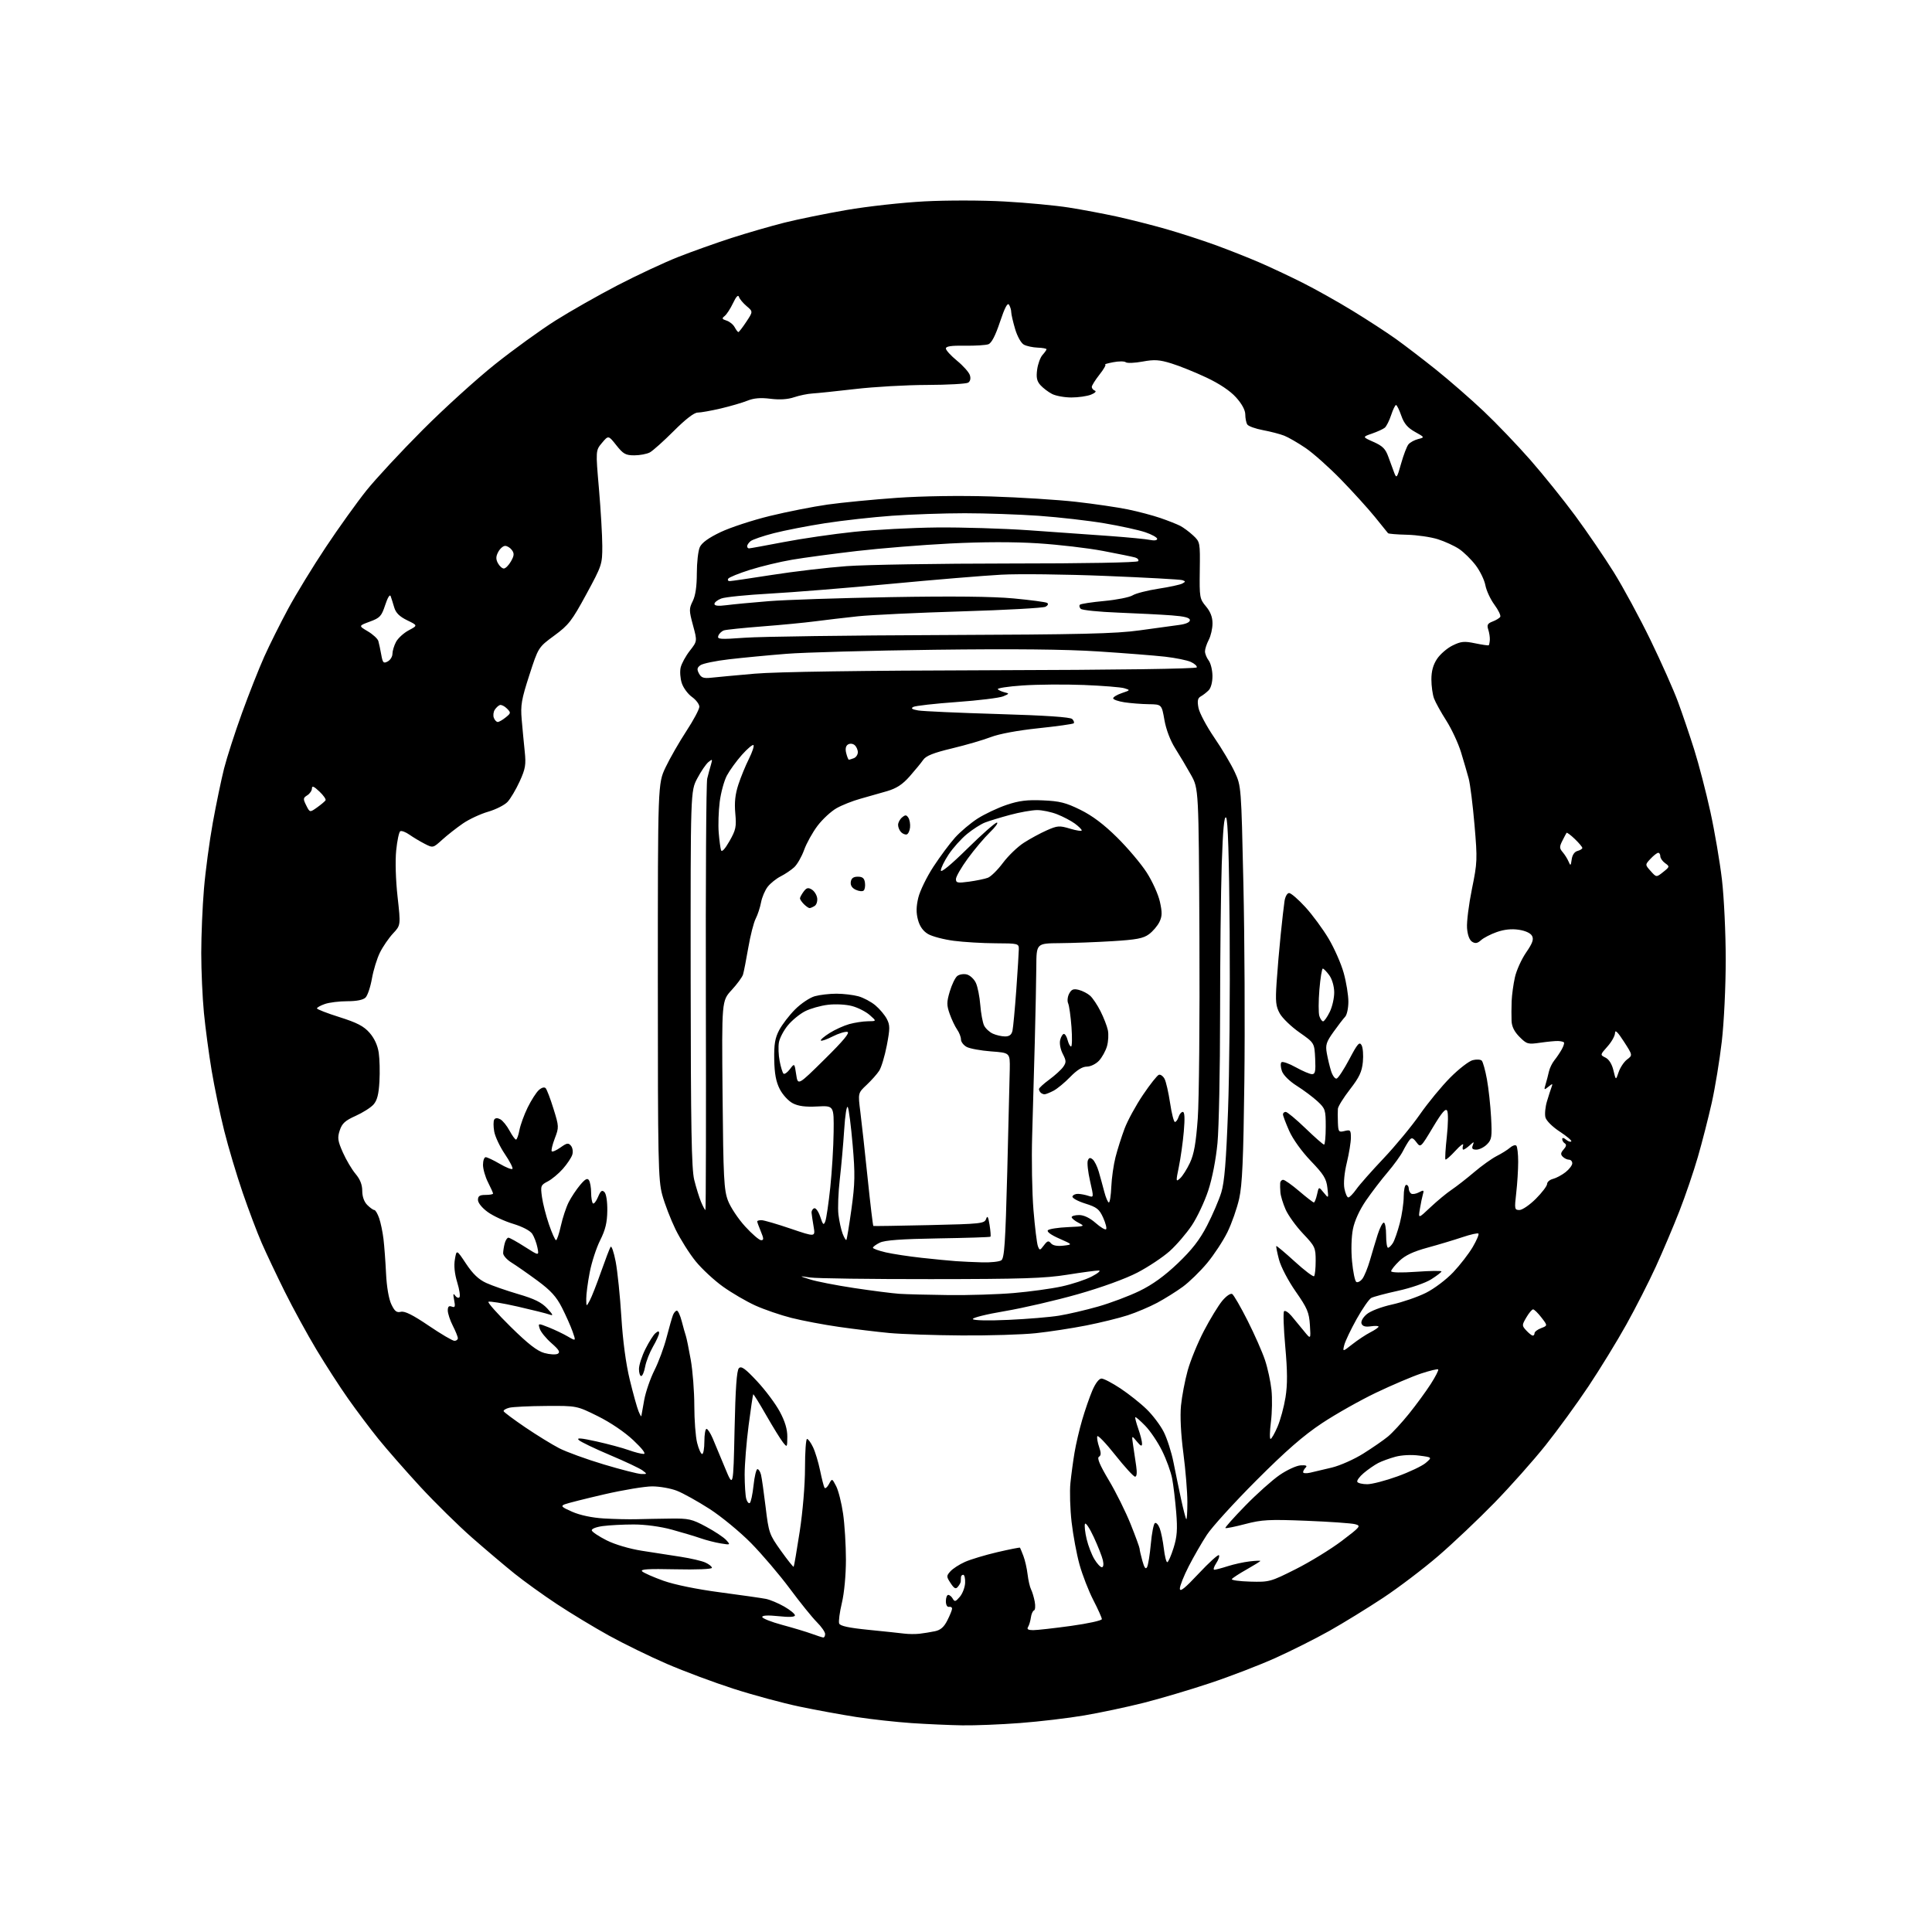 <?xml version="1.0" encoding="UTF-8" standalone="no"?>
<!-- Filename: d8244d222e33e40d386c80c05df7a9eea0b35e7f6063ecfc6f05d55922257148.svg -->
<!-- Created with https://svgstud.io -->
<svg
  version="1.1"
  xmlns="http://www.w3.org/2000/svg"
  xmlns:xlink="http://www.w3.org/1999/xlink"
  xmlns:svg="http://www.w3.org/2000/svg"
  xmlns:rdf="http://www.w3.org/1999/02/22-rdf-syntax-ns#"
  xmlns:cc="http://creativecommons.org/ns#"
  xmlns:dc="http://purl.org/dc/elements/1.1/"
  viewBox="0 0 768 768"
  width="768"
  height="768"
  role="img"
  aria-labelledby="titleID descID"
>
  <title id="titleID">mason jar with galaxy inside and the stars and nebula form a mushroom; clear outside;</title>
  <desc id="descID">AI-generated SVG illustration: mason jar with galaxy inside and the stars and nebula form a mushroom; clear outside;, created on https://svgstud.io</desc>

  <rect width="100%" height="100%" fill="white" />


  <path stroke="none" fill="black" fill-rule="evenodd" d="M382.50,685.85C377.55,685.77 368.49,685.37 362.37,684.96C356.25,684.54 346.35,683.45 340.37,682.53C334.39,681.60 324.19,679.73 317.69,678.37C311.20,677.01 299.50,673.85 291.69,671.34C283.89,668.83 271.93,664.37 265.13,661.43C258.32,658.49 247.91,653.40 241.99,650.13C236.07,646.85 226.79,641.24 221.37,637.65C215.94,634.07 208.35,628.60 204.50,625.51C200.66,622.42 193.05,615.98 187.60,611.20C182.16,606.42 172.92,597.33 167.08,591.01C161.25,584.68 153.75,576.12 150.42,572.00C147.09,567.88 141.68,560.67 138.39,556.00C135.09,551.33 129.43,542.55 125.79,536.50C122.16,530.45 116.50,520.10 113.22,513.50C109.94,506.90 105.81,498.17 104.03,494.10C102.25,490.03 98.85,481.03 96.47,474.10C94.09,467.17 90.78,456.10 89.13,449.50C87.47,442.90 85.22,432.10 84.12,425.50C83.02,418.90 81.64,408.58 81.06,402.58C80.48,396.57 80.00,385.91 80.00,378.88C80.00,371.86 80.48,360.35 81.08,353.30C81.67,346.26 83.26,334.43 84.60,327.00C85.95,319.57 87.96,309.90 89.07,305.50C90.19,301.10 93.38,291.20 96.17,283.50C98.96,275.80 102.96,265.68 105.06,261.00C107.16,256.32 111.43,247.78 114.54,242.00C117.66,236.22 124.39,225.20 129.52,217.50C134.64,209.80 141.90,199.68 145.64,195.00C149.39,190.32 159.44,179.50 167.98,170.94C176.51,162.38 189.50,150.60 196.82,144.77C204.15,138.93 214.95,131.12 220.82,127.42C226.69,123.71 237.79,117.41 245.49,113.41C253.20,109.41 264.00,104.36 269.50,102.19C275.00,100.02 284.59,96.60 290.81,94.59C297.03,92.59 306.48,89.85 311.81,88.51C317.14,87.17 328.25,84.91 336.50,83.48C344.75,82.05 358.70,80.51 367.50,80.05C376.44,79.58 390.50,79.60 399.36,80.10C408.08,80.58 419.56,81.66 424.86,82.50C430.16,83.33 438.77,84.96 444.00,86.10C449.23,87.25 458.02,89.48 463.55,91.06C469.08,92.65 477.86,95.49 483.05,97.38C488.25,99.27 496.10,102.37 500.50,104.27C504.90,106.17 512.70,109.83 517.83,112.41C522.96,114.99 531.93,120.02 537.75,123.59C543.58,127.15 551.24,132.14 554.79,134.67C558.33,137.20 565.57,142.74 570.87,146.98C576.16,151.22 584.65,158.62 589.73,163.42C594.81,168.22 603.17,176.95 608.32,182.82C613.47,188.70 621.50,198.68 626.17,205.00C630.83,211.32 637.73,221.43 641.49,227.45C645.24,233.47 651.82,245.62 656.11,254.45C660.39,263.28 665.31,274.32 667.03,279.00C668.76,283.68 671.66,292.23 673.48,298.00C675.30,303.77 678.19,314.88 679.90,322.69C681.61,330.49 683.68,342.64 684.50,349.68C685.33,356.77 686.00,370.97 686.00,381.49C686.00,392.24 685.32,406.37 684.44,414.00C683.58,421.43 681.78,432.41 680.44,438.40C679.09,444.40 676.62,454.07 674.93,459.89C673.25,465.71 669.94,475.43 667.57,481.48C665.20,487.54 660.99,497.45 658.23,503.50C655.46,509.55 650.19,519.90 646.51,526.50C642.84,533.10 636.08,544.12 631.50,551.00C626.92,557.88 619.22,568.45 614.40,574.50C609.58,580.55 600.43,590.84 594.07,597.37C587.71,603.90 577.67,613.40 571.77,618.49C565.87,623.57 555.97,631.09 549.77,635.19C543.57,639.29 534.00,645.17 528.50,648.27C523.00,651.36 513.33,656.22 507.00,659.07C500.68,661.91 488.98,666.42 481.00,669.07C473.02,671.73 461.10,675.27 454.50,676.93C447.90,678.59 437.32,680.84 431.00,681.91C424.68,682.99 413.20,684.35 405.50,684.93C397.80,685.52 387.45,685.93 382.50,685.85zM327.25,650.93C327.66,650.97 328.00,650.35 328.00,649.55C328.00,648.75 326.51,646.61 324.69,644.80C322.87,642.98 318.04,637.00 313.96,631.50C309.87,626.00 302.92,617.84 298.52,613.37C294.11,608.90 286.68,602.79 282.00,599.78C277.32,596.78 271.50,593.54 269.05,592.59C266.60,591.64 262.20,590.86 259.26,590.86C256.32,590.86 247.75,592.28 240.21,594.02C232.67,595.76 225.60,597.55 224.50,597.98C222.79,598.67 223.22,599.10 227.50,600.97C230.60,602.32 235.35,603.33 240.00,603.61C244.12,603.86 249.97,603.99 253.00,603.91C256.02,603.83 262.10,603.71 266.50,603.66C273.77,603.56 275.07,603.86 280.69,606.89C284.10,608.72 287.69,611.11 288.68,612.20C290.44,614.15 290.41,614.17 286.49,613.53C284.29,613.17 280.70,612.25 278.50,611.48C276.30,610.71 271.13,609.17 267.02,608.04C262.53,606.82 256.49,606.00 251.91,606.00C247.71,606.00 242.17,606.29 239.60,606.64C236.89,607.01 235.06,607.75 235.25,608.39C235.43,609.00 238.09,610.77 241.17,612.32C244.46,613.97 250.19,615.67 255.13,616.45C259.73,617.17 266.72,618.26 270.66,618.86C274.60,619.47 278.99,620.49 280.41,621.14C281.84,621.79 283.00,622.73 283.00,623.23C283.00,623.76 276.83,624.01 268.53,623.82C257.60,623.58 254.36,623.78 255.28,624.65C255.95,625.28 259.77,626.96 263.77,628.39C268.16,629.95 277.07,631.77 286.27,632.98C294.65,634.09 302.85,635.26 304.50,635.59C306.15,635.93 309.41,637.30 311.75,638.64C314.09,639.98 316.00,641.55 316.00,642.12C316.00,642.80 313.77,642.92 309.50,642.46C305.34,642.02 303.00,642.13 303.00,642.77C303.00,643.33 306.58,644.75 310.96,645.93C315.33,647.11 320.62,648.70 322.71,649.47C324.79,650.23 326.84,650.89 327.25,650.93zM365.50,649.44C367.15,649.25 369.90,648.81 371.61,648.45C373.87,647.99 375.22,646.82 376.57,644.16C377.59,642.15 378.44,640.05 378.46,639.50C378.48,638.95 377.94,638.61 377.25,638.75C376.52,638.90 376.00,637.97 376.00,636.50C376.00,635.12 376.43,634.00 376.95,634.00C377.47,634.00 378.28,634.68 378.75,635.52C379.47,636.81 379.90,636.70 381.55,634.75C382.62,633.49 383.57,631.01 383.65,629.23C383.73,627.45 383.39,626.00 382.90,626.00C382.40,626.00 382.00,626.45 382.00,627.00C382.00,627.55 381.96,628.34 381.91,628.75C381.87,629.16 381.35,630.08 380.76,630.79C379.92,631.80 379.30,631.48 377.88,629.32C376.18,626.72 376.17,626.46 377.79,624.64C378.73,623.58 381.33,621.89 383.57,620.89C385.81,619.89 391.61,618.14 396.46,617.01C401.31,615.88 405.37,615.08 405.47,615.23C405.57,615.38 406.18,616.85 406.81,618.50C407.45,620.15 408.20,623.44 408.48,625.81C408.77,628.19 409.38,630.89 409.86,631.81C410.33,632.74 410.99,634.93 411.32,636.68C411.65,638.43 411.52,640.00 411.02,640.18C410.53,640.36 409.97,641.62 409.79,643.00C409.60,644.38 409.10,646.06 408.67,646.75C408.11,647.64 408.69,648.00 410.69,648.01C412.24,648.01 419.01,647.25 425.75,646.32C432.49,645.39 438.00,644.18 438.00,643.63C438.00,643.08 436.48,639.68 434.61,636.06C432.75,632.45 430.29,626.12 429.14,622.00C427.99,617.88 426.57,610.23 425.97,605.00C425.38,599.77 425.17,592.80 425.51,589.50C425.85,586.20 426.58,580.80 427.13,577.50C427.67,574.20 429.04,568.35 430.16,564.50C431.28,560.65 433.11,555.36 434.22,552.75C435.46,549.86 436.88,548.00 437.87,548.00C438.77,548.00 442.18,549.79 445.45,551.96C448.72,554.14 453.38,557.83 455.79,560.18C458.21,562.52 461.28,566.58 462.61,569.22C463.94,571.85 465.68,577.26 466.47,581.25C467.26,585.24 468.63,591.86 469.51,595.98C470.40,600.09 471.32,603.65 471.56,603.89C471.80,604.14 472.00,601.07 472.00,597.09C472.00,593.10 471.28,584.36 470.41,577.67C469.41,570.06 469.06,562.98 469.46,558.77C469.82,555.06 471.02,548.78 472.12,544.81C473.22,540.83 476.13,533.73 478.58,529.04C481.03,524.34 484.31,518.97 485.86,517.10C487.46,515.18 489.19,514.00 489.82,514.39C490.43,514.77 493.19,519.53 495.93,524.96C498.68,530.40 501.80,537.47 502.86,540.67C503.93,543.88 505.08,549.20 505.43,552.50C505.78,555.80 505.68,561.54 505.21,565.25C504.74,568.96 504.67,572.00 505.06,572.00C505.44,572.00 506.69,569.83 507.83,567.17C508.97,564.52 510.40,559.25 511.01,555.46C511.82,550.35 511.80,545.15 510.91,535.27C510.25,527.95 510.04,521.63 510.44,521.23C510.84,520.83 512.14,521.65 513.34,523.05C514.53,524.45 516.76,527.15 518.29,529.05C521.08,532.50 521.08,532.50 520.71,526.72C520.38,521.67 519.67,520.01 515.05,513.39C512.06,509.10 509.19,503.61 508.42,500.71C507.68,497.90 507.20,495.47 507.35,495.32C507.50,495.17 510.80,497.94 514.68,501.48C518.56,505.03 522.02,507.64 522.37,507.30C522.72,506.95 523.00,504.20 523.00,501.18C523.00,495.96 522.75,495.43 517.94,490.35C515.16,487.41 512.05,483.09 511.03,480.75C510.01,478.41 509.08,475.38 508.98,474.00C508.87,472.62 508.83,470.94 508.89,470.25C508.95,469.56 509.49,469.00 510.09,469.00C510.69,469.00 513.55,471.02 516.45,473.50C519.35,475.98 521.97,478.00 522.28,478.00C522.59,478.00 523.15,476.57 523.54,474.83C524.23,471.66 524.23,471.66 526.19,474.08C528.16,476.50 528.16,476.50 527.66,472.17C527.25,468.54 526.18,466.82 521.05,461.48C517.45,457.72 513.93,452.82 512.47,449.53C511.11,446.46 510.00,443.51 510.00,442.97C510.00,442.44 510.49,442.00 511.10,442.00C511.70,442.00 515.22,444.93 518.93,448.50C522.63,452.07 525.96,455.00 526.33,455.00C526.70,455.00 527.00,451.81 527.00,447.91C527.00,441.21 526.83,440.67 523.75,437.81C521.96,436.15 518.26,433.38 515.52,431.65C512.57,429.79 510.14,427.38 509.58,425.77C509.06,424.27 508.97,422.69 509.39,422.27C509.82,421.85 512.37,422.74 515.08,424.25C517.79,425.76 520.70,427.00 521.55,427.00C522.81,427.00 523.04,425.86 522.80,420.79C522.50,414.58 522.50,414.58 516.55,410.41C513.28,408.12 509.76,404.72 508.73,402.87C507.15,400.01 506.96,398.15 507.47,390.50C507.80,385.55 508.53,377.00 509.10,371.50C509.66,366.00 510.34,360.04 510.61,358.25C510.88,356.42 511.68,355.00 512.44,355.00C513.19,355.00 516.10,357.52 518.91,360.59C521.72,363.67 525.88,369.32 528.16,373.15C530.44,376.99 533.14,383.13 534.15,386.79C535.17,390.46 536.00,395.57 536.00,398.16C536.00,400.74 535.42,403.45 534.71,404.18C534.01,404.91 531.93,407.61 530.09,410.19C527.20,414.24 526.84,415.39 527.43,418.69C527.80,420.78 528.57,423.99 529.14,425.80C529.72,427.62 530.71,428.94 531.34,428.75C531.98,428.55 534.24,425.08 536.38,421.05C539.63,414.87 540.41,413.98 541.24,415.47C541.79,416.44 542.02,419.44 541.76,422.14C541.38,426.06 540.35,428.24 536.63,433.04C534.07,436.34 531.90,439.82 531.83,440.77C531.75,441.72 531.75,444.24 531.84,446.36C531.99,449.95 532.17,450.17 534.50,449.59C536.78,449.02 537.00,449.24 537.00,452.23C537.00,454.03 536.27,458.51 535.38,462.19C534.40,466.24 534.02,470.30 534.42,472.44C534.79,474.40 535.49,476.00 535.98,476.00C536.46,476.00 537.89,474.54 539.15,472.75C540.41,470.96 545.28,465.45 549.97,460.50C554.66,455.55 561.17,447.68 564.43,443.00C567.69,438.32 573.14,431.71 576.53,428.31C579.93,424.90 583.93,421.81 585.42,421.43C586.92,421.05 588.54,421.14 589.02,421.62C589.49,422.11 590.42,425.43 591.07,429.00C591.73,432.57 592.47,439.39 592.73,444.15C593.15,451.96 592.99,453.01 591.10,454.90C589.94,456.06 588.05,457.00 586.89,457.00C585.32,457.00 584.95,456.57 585.44,455.31C586.05,453.71 585.97,453.71 584.21,455.31C583.18,456.24 582.05,457.00 581.70,457.00C581.35,457.00 581.31,456.21 581.61,455.25C581.91,454.29 580.54,455.26 578.58,457.42C576.61,459.57 574.81,461.15 574.59,460.92C574.36,460.69 574.61,456.56 575.14,451.75C575.67,446.94 575.73,442.34 575.27,441.53C574.66,440.43 573.19,442.15 569.58,448.17C564.75,456.23 564.71,456.27 563.05,454.06C561.70,452.28 561.17,452.10 560.31,453.17C559.73,453.90 558.54,455.90 557.67,457.62C556.80,459.33 554.06,463.11 551.59,466.01C549.11,468.91 545.24,473.97 542.99,477.25C540.44,480.97 538.48,485.24 537.82,488.54C537.19,491.67 537.04,496.98 537.46,501.42C537.85,505.58 538.61,509.26 539.15,509.59C539.69,509.93 540.77,509.37 541.56,508.35C542.34,507.33 543.70,504.02 544.57,501.00C545.44,497.98 546.83,493.36 547.65,490.75C548.48,488.14 549.57,486.00 550.08,486.00C550.59,486.00 551.00,488.25 551.00,491.00C551.00,493.75 551.34,496.00 551.76,496.00C552.18,496.00 553.05,495.14 553.71,494.10C554.36,493.05 555.59,489.50 556.45,486.20C557.30,482.91 558.00,478.14 558.00,475.61C558.00,473.07 558.45,471.00 559.00,471.00C559.55,471.00 560.00,471.65 560.00,472.44C560.00,473.23 560.44,474.15 560.98,474.49C561.52,474.82 562.91,474.58 564.07,473.96C565.91,472.98 566.12,473.07 565.65,474.66C565.35,475.67 564.80,478.30 564.44,480.50C563.76,484.50 563.76,484.50 568.63,479.90C571.31,477.38 575.08,474.25 577.00,472.97C578.92,471.68 582.98,468.52 586.00,465.95C589.02,463.38 593.08,460.49 595.00,459.52C596.92,458.55 599.29,457.07 600.26,456.22C601.22,455.37 602.35,455.01 602.76,455.42C603.17,455.83 603.50,458.72 603.50,461.83C603.50,464.95 603.15,470.54 602.72,474.25C601.99,480.65 602.05,481.00 604.00,481.00C605.13,481.00 608.07,478.99 610.53,476.53C612.99,474.07 615.00,471.41 615.00,470.63C615.00,469.85 616.05,468.95 617.34,468.63C618.62,468.31 620.87,467.10 622.34,465.95C623.80,464.80 625.00,463.21 625.00,462.43C625.00,461.64 624.41,461.00 623.70,461.00C622.99,461.00 621.87,460.47 621.21,459.81C620.30,458.90 620.38,458.24 621.58,456.91C622.61,455.77 622.77,454.98 622.07,454.54C621.48,454.18 621.00,453.40 621.00,452.82C621.00,452.16 621.57,452.23 622.52,453.02C623.36,453.72 624.30,454.04 624.60,453.73C624.91,453.43 622.85,451.68 620.04,449.84C617.10,447.92 614.67,445.50 614.33,444.16C614.00,442.87 614.28,440.01 614.94,437.81C615.60,435.60 616.42,433.05 616.76,432.15C617.31,430.66 617.19,430.65 615.51,432.00C613.78,433.40 613.70,433.34 614.41,431.00C614.82,429.62 615.41,427.38 615.71,426.00C616.01,424.62 616.99,422.60 617.88,421.50C618.77,420.40 620.09,418.44 620.82,417.15C621.54,415.86 621.93,414.60 621.68,414.35C621.43,414.10 620.39,413.86 619.36,413.82C618.34,413.77 615.16,414.08 612.30,414.49C607.37,415.20 606.93,415.08 604.05,412.20C601.98,410.13 600.96,408.08 600.87,405.83C600.79,404.00 600.81,400.48 600.90,398.00C601.00,395.52 601.58,391.25 602.20,388.50C602.81,385.75 604.81,381.32 606.64,378.66C609.20,374.94 609.75,373.40 609.01,372.03C608.43,370.93 606.37,369.98 603.74,369.59C600.88,369.16 597.93,369.47 595.01,370.50C592.58,371.35 589.76,372.81 588.74,373.73C587.34,375.00 586.47,375.16 585.19,374.36C584.12,373.69 583.38,371.67 583.17,368.90C582.99,366.48 583.87,359.51 585.11,353.41C587.27,342.85 587.32,341.63 586.14,327.91C585.46,319.98 584.42,311.70 583.83,309.50C583.24,307.30 581.86,302.57 580.77,299.00C579.67,295.43 577.05,289.80 574.95,286.50C572.84,283.20 570.64,279.23 570.06,277.68C569.48,276.14 569.00,272.72 569.00,270.08C569.00,266.78 569.70,264.24 571.26,261.90C572.51,260.03 575.28,257.64 577.43,256.59C580.79,254.94 582.05,254.82 586.42,255.73C589.21,256.31 591.64,256.66 591.80,256.50C591.97,256.35 592.16,255.39 592.23,254.36C592.29,253.34 592.01,251.49 591.60,250.25C591.01,248.43 591.34,247.82 593.34,247.06C594.69,246.55 596.06,245.71 596.37,245.21C596.68,244.71 595.64,242.54 594.06,240.39C592.47,238.24 590.86,234.76 590.46,232.65C590.07,230.54 588.32,226.95 586.58,224.67C584.84,222.39 581.90,219.50 580.05,218.25C578.19,217.00 574.39,215.25 571.59,214.36C568.79,213.47 563.25,212.67 559.29,212.57C555.32,212.48 551.93,212.20 551.76,211.95C551.58,211.70 549.24,208.80 546.55,205.50C543.87,202.20 537.81,195.52 533.09,190.66C528.36,185.80 522.02,180.15 519.00,178.10C515.98,176.05 512.15,173.84 510.50,173.19C508.85,172.54 505.05,171.55 502.05,170.99C499.06,170.43 496.25,169.42 495.82,168.74C495.38,168.06 495.02,166.26 495.02,164.75C495.01,163.01 493.66,160.53 491.34,157.96C489.01,155.37 484.75,152.52 479.59,150.09C475.14,147.99 468.88,145.46 465.69,144.48C460.86,142.99 458.92,142.86 454.19,143.73C451.06,144.31 448.05,144.43 447.50,143.99C446.95,143.56 444.70,143.56 442.50,143.99C440.30,144.42 438.88,144.82 439.33,144.89C439.79,144.95 438.78,146.75 437.08,148.89C435.39,151.04 434.00,153.25 434.00,153.81C434.00,154.37 434.56,155.04 435.25,155.30C435.95,155.56 435.25,156.26 433.68,156.88C432.14,157.50 428.63,158.00 425.89,158.00C423.14,158.00 419.68,157.37 418.20,156.60C416.71,155.83 414.65,154.27 413.61,153.12C412.17,151.53 411.86,150.09 412.28,146.94C412.58,144.69 413.54,142.06 414.42,141.09C415.29,140.13 416.00,139.11 416.00,138.83C416.00,138.55 414.42,138.26 412.49,138.19C410.56,138.12 408.10,137.59 407.02,137.01C405.90,136.41 404.41,133.76 403.53,130.80C402.69,127.96 401.99,124.93 401.98,124.07C401.98,123.21 401.58,121.89 401.10,121.14C400.51,120.19 399.40,122.31 397.51,127.96C395.69,133.42 394.16,136.37 392.91,136.84C391.87,137.22 387.64,137.48 383.51,137.42C378.17,137.33 376.00,137.66 376.00,138.53C376.00,139.21 378.00,141.40 380.44,143.40C382.88,145.40 385.18,147.98 385.54,149.14C385.96,150.46 385.70,151.57 384.86,152.11C384.11,152.58 376.75,152.99 368.50,153.02C360.25,153.04 347.43,153.77 340.00,154.64C332.57,155.50 324.93,156.30 323.00,156.41C321.07,156.52 317.78,157.20 315.67,157.91C313.14,158.77 309.94,158.97 306.28,158.52C302.34,158.02 299.67,158.25 297.11,159.28C295.13,160.08 290.35,161.47 286.50,162.38C282.65,163.28 278.52,164.01 277.32,164.01C275.93,164.00 272.47,166.68 267.82,171.34C263.79,175.37 259.52,179.19 258.32,179.84C257.11,180.48 254.34,181.00 252.15,181.00C248.70,181.00 247.75,180.47 245.01,177.01C241.85,173.02 241.85,173.02 239.31,176.04C236.77,179.06 236.77,179.06 238.09,194.28C238.81,202.65 239.41,212.88 239.42,217.00C239.43,224.33 239.29,224.76 233.05,236.26C227.31,246.83 226.03,248.48 220.33,252.66C214.00,257.31 214.00,257.31 210.41,268.40C207.29,278.04 206.89,280.35 207.38,286.00C207.68,289.57 208.23,295.27 208.58,298.66C209.14,304.03 208.88,305.57 206.56,310.66C205.09,313.87 202.92,317.52 201.74,318.78C200.56,320.03 197.10,321.78 194.05,322.67C191.00,323.55 186.49,325.65 184.04,327.33C181.59,329.01 177.90,331.90 175.85,333.75C172.13,337.12 172.13,337.12 168.81,335.42C166.99,334.49 164.27,332.86 162.76,331.80C161.25,330.74 159.61,330.13 159.11,330.43C158.61,330.74 157.88,334.18 157.49,338.08C157.07,342.26 157.30,349.81 158.04,356.48C159.30,367.79 159.30,367.79 156.25,371.05C154.57,372.85 152.23,376.25 151.06,378.60C149.88,380.95 148.44,385.62 147.85,388.98C147.26,392.34 146.12,395.74 145.31,396.54C144.37,397.48 141.81,398.00 138.08,398.00C134.90,398.00 130.88,398.49 129.15,399.10C127.42,399.70 126.00,400.49 126.00,400.85C126.00,401.21 130.04,402.78 134.97,404.33C141.97,406.55 144.59,407.91 146.90,410.54C148.81,412.71 150.11,415.54 150.55,418.45C150.92,420.95 151.05,426.11 150.83,429.92C150.55,435.01 149.92,437.44 148.47,439.07C147.39,440.29 144.18,442.32 141.35,443.59C137.21,445.44 135.97,446.57 135.06,449.33C134.08,452.30 134.25,453.50 136.30,458.13C137.61,461.08 139.88,464.91 141.34,466.64C143.15,468.78 144.00,470.95 144.00,473.39C144.00,475.67 144.74,477.74 146.00,479.00C147.10,480.10 148.36,481.00 148.80,481.00C149.24,481.00 150.10,482.46 150.72,484.25C151.34,486.04 152.11,489.75 152.44,492.50C152.77,495.25 153.23,501.42 153.46,506.22C153.71,511.49 154.54,516.33 155.55,518.46C156.88,521.26 157.66,521.87 159.36,521.46C160.87,521.09 164.12,522.71 170.40,526.97C175.29,530.29 179.90,533.00 180.65,533.00C181.39,533.00 182.00,532.53 182.00,531.96C182.00,531.39 181.10,529.16 180.00,527.00C178.90,524.84 178.00,522.11 178.00,520.93C178.00,519.39 178.44,518.96 179.58,519.39C180.89,519.89 181.05,519.45 180.52,516.75C180.06,514.41 180.16,513.91 180.88,514.97C181.44,515.78 182.22,516.11 182.62,515.71C183.03,515.31 182.64,512.62 181.75,509.74C180.71,506.33 180.38,503.13 180.83,500.59C181.50,496.68 181.50,496.68 185.28,502.37C187.96,506.40 190.28,508.62 193.28,509.99C195.60,511.06 201.34,513.05 206.03,514.43C212.46,516.31 215.29,517.71 217.53,520.12C219.87,522.63 220.07,523.15 218.50,522.57C217.40,522.16 211.61,520.71 205.64,519.35C199.67,518.00 194.50,517.16 194.16,517.50C193.82,517.84 197.81,522.32 203.02,527.45C209.94,534.26 213.56,537.07 216.41,537.85C218.55,538.44 220.94,538.57 221.72,538.14C222.80,537.53 222.21,536.55 219.21,533.92C217.05,532.03 214.96,529.46 214.57,528.22C213.85,525.96 213.85,525.96 218.18,527.67C220.55,528.62 223.96,530.24 225.74,531.29C228.98,533.18 228.98,533.18 227.60,529.28C226.84,527.13 224.93,522.84 223.36,519.76C221.16,515.43 218.91,512.97 213.59,509.05C209.79,506.25 205.18,503.04 203.34,501.90C201.50,500.77 200.01,499.09 200.01,498.17C200.02,497.25 200.30,495.49 200.63,494.25C200.96,493.01 201.62,492.00 202.10,492.00C202.57,492.00 205.51,493.63 208.63,495.63C214.30,499.25 214.30,499.25 213.64,495.93C213.27,494.10 212.35,491.65 211.59,490.49C210.76,489.22 207.71,487.62 203.98,486.49C200.56,485.46 196.02,483.35 193.88,481.80C191.61,480.15 190.00,478.16 190.00,476.99C190.00,475.45 190.67,475.00 193.00,475.00C194.65,475.00 196.00,474.76 196.00,474.46C196.00,474.16 195.10,472.16 194.00,470.00C192.90,467.84 192.00,464.71 192.00,463.04C192.00,461.37 192.48,460.00 193.07,460.00C193.66,460.00 196.16,461.18 198.62,462.62C201.08,464.06 203.36,464.98 203.69,464.65C204.01,464.32 202.67,461.68 200.70,458.78C198.73,455.87 196.82,451.84 196.46,449.81C196.10,447.79 196.10,445.65 196.46,445.06C196.89,444.37 197.73,444.32 198.87,444.93C199.83,445.44 201.48,447.47 202.53,449.43C203.59,451.39 204.75,453.00 205.12,453.00C205.48,453.00 206.09,451.31 206.48,449.25C206.87,447.19 208.34,443.14 209.75,440.26C211.16,437.39 213.15,434.27 214.18,433.34C215.30,432.32 216.39,432.02 216.91,432.57C217.38,433.08 218.79,436.76 220.02,440.75C222.22,447.81 222.23,448.10 220.53,452.56C219.57,455.07 219.03,457.37 219.34,457.67C219.64,457.97 221.21,457.27 222.83,456.12C225.36,454.32 225.94,454.23 226.97,455.46C227.63,456.26 227.87,457.84 227.49,459.02C227.13,460.18 225.45,462.70 223.76,464.62C222.08,466.53 219.37,468.79 217.75,469.63C214.95,471.08 214.83,471.39 215.44,475.83C215.79,478.40 217.05,483.31 218.23,486.75C219.41,490.19 220.67,493.00 221.03,493.00C221.39,493.00 222.26,490.41 222.96,487.25C223.66,484.09 225.06,479.87 226.07,477.88C227.08,475.89 229.12,472.83 230.60,471.06C232.63,468.65 233.50,468.18 234.13,469.18C234.59,469.91 234.98,472.11 234.98,474.08C234.99,476.05 235.31,477.97 235.68,478.35C236.06,478.73 236.97,477.60 237.71,475.84C238.77,473.32 239.31,472.91 240.28,473.88C241.00,474.61 241.46,477.65 241.41,481.33C241.35,486.02 240.64,488.92 238.57,493.03C237.06,496.04 235.18,501.80 234.41,505.84C233.63,509.87 233.02,514.60 233.04,516.34C233.08,519.50 233.08,519.50 234.43,517.00C235.18,515.62 237.19,510.51 238.90,505.63C240.62,500.76 242.33,496.27 242.71,495.66C243.09,495.05 244.00,497.69 244.74,501.52C245.47,505.36 246.49,515.25 247.00,523.50C247.59,533.08 248.80,542.11 250.35,548.50C251.69,554.00 253.25,559.62 253.83,561.00C254.40,562.38 254.90,563.25 254.94,562.93C254.97,562.62 255.49,559.72 256.09,556.48C256.69,553.24 258.52,547.94 260.16,544.69C261.80,541.44 263.97,535.57 264.98,531.64C266.00,527.71 267.14,523.71 267.52,522.75C267.90,521.79 268.60,521.00 269.07,521.00C269.54,521.00 270.41,522.91 271.01,525.25C271.61,527.59 272.34,530.17 272.63,531.00C272.92,531.83 273.80,536.10 274.58,540.50C275.36,544.90 276.00,553.14 276.00,558.81C276.00,564.48 276.50,571.11 277.12,573.56C277.73,576.00 278.63,578.00 279.12,578.00C279.60,578.00 280.00,575.75 280.00,573.00C280.00,570.25 280.38,568.00 280.85,568.00C281.31,568.00 282.42,569.69 283.30,571.75C284.18,573.81 286.39,579.10 288.20,583.50C291.50,591.50 291.50,591.50 292.00,568.30C292.35,551.90 292.86,544.74 293.73,543.87C294.69,542.91 296.22,544.01 300.95,549.07C304.25,552.61 308.31,558.04 309.97,561.14C312.05,565.01 312.99,568.15 312.97,571.14C312.93,575.44 312.91,575.47 311.22,573.33C310.27,572.14 307.29,567.30 304.58,562.58C301.88,557.86 299.56,554.11 299.42,554.25C299.28,554.39 298.45,559.98 297.58,566.67C296.71,573.36 296.01,582.14 296.01,586.17C296.02,590.20 296.30,594.51 296.63,595.74C296.96,596.97 297.59,597.75 298.04,597.48C298.48,597.20 299.16,594.06 299.54,590.49C299.92,586.92 300.62,584.00 301.10,584.00C301.57,584.00 302.21,585.01 302.52,586.25C302.82,587.49 303.65,593.28 304.35,599.11C305.58,609.34 305.80,609.97 310.41,616.43C313.05,620.12 315.33,622.99 315.49,622.82C315.66,622.64 316.74,616.33 317.90,608.78C319.12,600.80 320.00,590.25 320.00,583.53C320.00,577.19 320.37,572.00 320.81,572.00C321.26,572.00 322.34,573.48 323.20,575.30C324.07,577.11 325.32,581.27 326.00,584.55C326.67,587.82 327.46,590.90 327.75,591.39C328.05,591.87 328.84,591.23 329.52,589.96C330.76,587.64 330.76,587.64 332.39,590.78C333.28,592.51 334.52,597.42 335.14,601.71C335.76,605.99 336.27,614.23 336.27,620.00C336.26,626.19 335.60,633.26 334.65,637.22C333.77,640.92 333.29,644.58 333.58,645.36C333.97,646.36 337.38,647.10 345.31,647.89C351.47,648.50 357.85,649.18 359.50,649.39C361.15,649.60 363.85,649.62 365.50,649.44zM476.47,625.54C480.57,621.17 484.20,617.87 484.54,618.21C484.88,618.55 484.40,619.99 483.46,621.41C482.53,622.84 482.19,624.00 482.71,624.00C483.22,624.00 485.64,623.36 488.07,622.58C490.51,621.80 494.41,620.95 496.75,620.68C499.09,620.41 501.00,620.33 501.00,620.50C501.00,620.67 498.56,622.18 495.58,623.87C492.60,625.55 489.95,627.28 489.68,627.71C489.41,628.15 492.70,628.60 496.99,628.72C504.59,628.93 505.06,628.80 515.15,623.72C520.84,620.85 529.04,615.81 533.37,612.54C540.84,606.88 541.11,606.54 538.68,605.89C537.26,605.51 528.55,604.90 519.30,604.53C504.43,603.94 501.64,604.09 495.00,605.83C490.88,606.91 487.32,607.63 487.11,607.42C486.89,607.22 490.46,603.21 495.04,598.52C499.61,593.83 505.75,588.35 508.67,586.34C511.59,584.33 515.36,582.60 517.03,582.50C519.15,582.37 519.76,582.64 519.04,583.36C518.47,583.93 518.00,584.77 518.00,585.22C518.00,585.67 519.24,585.76 520.75,585.43C522.26,585.10 526.17,584.18 529.43,583.38C532.70,582.59 538.32,580.09 541.93,577.82C545.55,575.55 549.94,572.52 551.69,571.08C553.45,569.64 557.23,565.55 560.10,561.98C562.97,558.42 566.86,553.10 568.74,550.17C570.63,547.23 571.96,544.62 571.70,544.37C571.44,544.11 568.37,544.85 564.87,546.01C561.37,547.18 553.33,550.60 547.00,553.62C540.67,556.65 531.00,562.10 525.50,565.75C518.16,570.62 511.23,576.66 499.46,588.44C490.64,597.27 481.77,607.02 479.76,610.10C477.74,613.18 474.50,618.81 472.55,622.60C470.60,626.40 469.01,630.40 469.01,631.50C469.02,632.97 470.99,631.39 476.47,625.54zM455.98,622.95C456.41,622.15 457.08,618.02 457.47,613.76C457.85,609.50 458.58,605.76 459.09,605.45C459.59,605.13 460.45,606.06 461.00,607.50C461.55,608.94 462.28,612.57 462.64,615.56C462.99,618.55 463.60,621.00 464.00,621.00C464.40,621.00 465.52,618.47 466.49,615.39C467.91,610.89 468.12,608.06 467.56,601.15C467.17,596.40 466.45,590.37 465.95,587.75C465.46,585.13 463.66,580.18 461.96,576.74C460.27,573.31 457.25,568.82 455.25,566.77C453.26,564.72 451.48,563.18 451.30,563.36C451.13,563.54 451.66,565.61 452.49,567.97C453.32,570.32 453.99,572.98 453.98,573.88C453.96,575.10 453.45,574.88 451.90,573.00C449.84,570.50 449.84,570.50 450.43,574.50C450.76,576.70 451.31,580.41 451.65,582.75C452.05,585.47 451.89,587.00 451.21,587.00C450.63,587.00 447.09,583.14 443.35,578.42C439.61,573.70 436.39,570.34 436.19,570.94C435.98,571.55 436.32,573.47 436.92,575.20C437.75,577.58 437.73,578.55 436.84,579.10C436.01,579.61 437.19,582.40 440.76,588.39C443.58,593.10 447.48,600.96 449.44,605.85C451.40,610.74 453.00,615.14 453.01,615.62C453.01,616.11 453.50,618.28 454.11,620.45C454.88,623.24 455.43,623.97 455.98,622.95zM438.00,623.00C438.62,623.00 438.78,621.88 438.42,620.25C438.08,618.74 436.44,614.58 434.78,611.00C433.12,607.42 431.55,605.08 431.29,605.78C431.03,606.48 431.33,609.22 431.97,611.86C432.60,614.51 433.99,618.09 435.05,619.83C436.10,621.58 437.44,623.00 438.00,623.00zM543.51,590.00C545.37,590.00 550.79,588.59 555.54,586.87C560.30,585.15 565.35,582.74 566.77,581.52C569.35,579.30 569.35,579.30 564.16,578.62C561.12,578.21 557.23,578.40 554.74,579.07C552.41,579.70 549.32,580.82 547.87,581.57C546.42,582.32 543.83,584.11 542.12,585.55C540.40,587.00 539.25,588.59 539.56,589.09C539.87,589.59 541.64,590.00 543.51,590.00zM254.94,585.94C257.30,586.00 257.32,585.95 255.44,584.53C254.37,583.72 248.55,580.97 242.50,578.42C236.45,575.87 230.87,573.18 230.10,572.46C229.06,571.47 230.87,571.61 237.10,572.99C241.72,574.02 247.47,575.56 249.88,576.43C252.28,577.29 254.98,577.98 255.88,577.96C256.89,577.94 255.35,575.90 251.76,572.52C248.33,569.28 242.66,565.44 237.65,562.96C229.28,558.81 229.28,558.81 217.13,558.89C210.45,558.93 203.84,559.25 202.45,559.60C201.05,559.95 200.04,560.58 200.21,560.99C200.37,561.41 204.24,564.29 208.80,567.39C213.37,570.49 219.45,574.23 222.30,575.70C225.16,577.17 233.12,580.07 240.00,582.13C246.88,584.19 253.60,585.91 254.94,585.94zM254.89,547.00C254.40,547.00 254.00,545.74 254.00,544.20C254.00,542.65 255.15,539.09 256.55,536.28C257.95,533.47 259.75,530.62 260.55,529.96C261.67,529.03 262.00,529.03 262.00,529.95C262.00,530.61 260.91,533.02 259.57,535.32C258.24,537.62 256.84,541.19 256.46,543.25C256.09,545.31 255.38,547.00 254.89,547.00zM537.59,534.35C539.74,532.66 542.96,530.53 544.75,529.61C546.54,528.70 548.00,527.68 548.00,527.36C548.00,527.04 546.61,526.98 544.91,527.23C542.77,527.54 541.64,527.22 541.24,526.18C540.90,525.30 541.72,523.78 543.25,522.46C544.75,521.17 548.99,519.53 553.38,518.56C557.52,517.64 563.57,515.55 566.82,513.93C570.11,512.29 574.93,508.65 577.68,505.74C580.40,502.86 583.89,498.34 585.44,495.70C586.98,493.07 588.00,490.67 587.70,490.37C587.41,490.07 584.54,490.72 581.33,491.80C578.12,492.88 571.90,494.75 567.50,495.95C561.76,497.52 558.58,499.02 556.25,501.26C554.46,502.98 553.00,504.81 553.00,505.32C553.00,505.89 556.97,505.98 563.00,505.55C568.50,505.16 573.00,505.10 573.00,505.41C573.00,505.72 571.17,507.13 568.92,508.55C566.64,509.99 560.86,511.99 555.78,513.10C550.80,514.19 546.00,515.47 545.11,515.94C544.23,516.41 541.60,520.19 539.28,524.34C536.97,528.49 534.76,533.13 534.37,534.65C533.68,537.42 533.68,537.42 537.59,534.35zM382.29,530.86C371.41,530.79 358.45,530.35 353.50,529.89C348.55,529.42 339.55,528.33 333.50,527.46C327.45,526.60 318.94,524.98 314.59,523.88C310.24,522.78 303.79,520.56 300.25,518.96C296.70,517.35 290.94,513.99 287.44,511.49C283.93,508.99 279.04,504.45 276.56,501.41C274.08,498.37 270.47,492.64 268.53,488.69C266.60,484.73 264.23,478.57 263.26,475.00C261.65,469.05 261.50,461.81 261.50,390.00C261.50,311.50 261.50,311.50 264.59,305.00C266.29,301.43 270.01,294.95 272.84,290.62C275.68,286.29 278.00,281.93 278.00,280.94C278.00,279.95 276.68,278.20 275.07,277.05C273.46,275.90 271.64,273.44 271.03,271.58C270.41,269.72 270.21,266.92 270.57,265.35C270.94,263.78 272.57,260.79 274.21,258.69C277.19,254.88 277.19,254.88 275.47,248.54C273.88,242.66 273.88,241.96 275.38,238.94C276.46,236.78 277.00,233.08 277.00,227.89C277.00,223.60 277.53,218.93 278.18,217.50C278.98,215.75 281.67,213.80 286.43,211.53C290.32,209.68 299.12,206.79 306.00,205.11C312.88,203.43 323.23,201.39 329.00,200.57C334.77,199.76 347.15,198.56 356.50,197.90C366.87,197.18 381.50,196.97 394.00,197.35C405.27,197.70 420.46,198.66 427.74,199.48C435.02,200.30 444.31,201.67 448.39,202.51C452.47,203.35 458.28,204.89 461.30,205.93C464.33,206.97 467.86,208.37 469.15,209.03C470.44,209.70 472.76,211.42 474.29,212.85C477.05,215.43 477.08,215.59 476.93,226.70C476.78,237.47 476.88,238.07 479.39,241.05C481.17,243.17 482.00,245.32 481.99,247.83C481.99,249.85 481.32,252.79 480.49,254.36C479.67,255.94 479.00,257.99 479.00,258.92C479.00,259.86 479.66,261.49 480.47,262.56C481.28,263.63 481.95,266.38 481.97,268.68C481.99,271.16 481.37,273.49 480.45,274.41C479.60,275.26 478.19,276.36 477.31,276.84C476.10,277.52 475.89,278.58 476.41,281.38C476.79,283.38 479.61,288.69 482.67,293.17C485.74,297.65 489.41,303.83 490.83,306.91C493.40,312.49 493.41,312.57 494.27,351.50C494.75,372.95 494.92,408.27 494.65,430.00C494.27,460.93 493.82,471.02 492.59,476.50C491.72,480.35 489.62,486.34 487.92,489.81C486.21,493.28 482.58,498.81 479.84,502.10C477.10,505.39 472.75,509.63 470.18,511.51C467.61,513.39 463.02,516.26 460.00,517.88C456.98,519.49 451.72,521.72 448.32,522.83C444.92,523.94 437.49,525.77 431.82,526.89C426.14,528.01 417.13,529.39 411.79,529.96C406.45,530.53 393.17,530.94 382.29,530.86zM609.25,530.92C609.66,530.96 610.00,530.54 610.00,529.98C610.00,529.41 611.18,528.50 612.61,527.96C615.23,526.96 615.23,526.96 612.74,523.73C611.37,521.95 609.88,520.50 609.43,520.50C608.98,520.50 607.77,521.94 606.75,523.69C604.95,526.77 604.95,526.95 606.69,528.86C607.69,529.94 608.84,530.87 609.25,530.92zM400.90,524.67C408.38,524.33 417.43,523.58 421.00,522.99C424.57,522.41 431.55,520.79 436.49,519.38C441.43,517.98 448.86,515.18 452.99,513.17C458.14,510.67 462.91,507.22 468.17,502.21C473.82,496.81 476.88,492.88 479.82,487.20C482.01,482.96 484.56,477.02 485.49,474.00C486.74,469.90 487.42,461.63 488.16,441.50C488.71,426.65 489.00,394.60 488.81,370.28C488.58,340.52 488.12,325.72 487.39,324.99C486.63,324.23 486.13,329.57 485.66,343.62C485.30,354.46 485.00,381.36 485.00,403.41C485.00,425.46 484.53,448.40 483.97,454.38C483.34,460.94 481.88,468.47 480.28,473.30C478.82,477.72 475.89,483.94 473.76,487.12C471.63,490.30 467.69,494.90 464.99,497.32C462.28,499.75 456.51,503.59 452.16,505.86C447.39,508.34 437.96,511.76 428.44,514.47C419.75,516.94 406.68,519.97 399.40,521.20C392.03,522.44 386.41,523.85 386.73,524.37C387.06,524.91 392.87,525.04 400.90,524.67zM377.00,514.81C384.98,514.91 396.68,514.54 403.00,514.00C409.32,513.46 417.88,512.29 422.00,511.39C426.12,510.50 431.52,508.72 434.00,507.43C436.48,506.14 437.73,505.07 436.78,505.05C435.83,505.02 430.21,505.78 424.28,506.72C415.30,508.16 406.25,508.45 370.00,508.47C346.07,508.49 324.48,508.20 322.00,507.82C317.50,507.15 317.50,507.15 322.00,508.59C324.48,509.39 332.35,510.93 339.50,512.01C346.65,513.09 354.75,514.12 357.50,514.31C360.25,514.49 369.02,514.72 377.00,514.81zM390.50,501.81C393.80,501.90 397.18,501.54 398.00,501.02C399.26,500.23 399.65,494.50 400.40,465.79C400.89,446.93 401.34,428.57 401.40,425.00C401.50,418.50 401.50,418.50 394.00,417.95C389.88,417.64 385.49,416.84 384.25,416.16C383.01,415.48 382.00,414.15 382.00,413.19C382.00,412.23 381.31,410.46 380.47,409.26C379.63,408.06 378.30,405.26 377.52,403.05C376.29,399.57 376.29,398.38 377.55,394.13C378.35,391.44 379.67,388.69 380.49,388.01C381.31,387.33 383.03,387.04 384.32,387.36C385.60,387.69 387.23,389.20 387.93,390.73C388.64,392.25 389.42,396.20 389.68,399.50C389.94,402.80 390.62,406.46 391.18,407.64C391.75,408.82 393.32,410.28 394.66,410.89C396.00,411.50 398.19,412.00 399.53,412.00C401.23,412.00 402.11,411.33 402.47,409.75C402.75,408.51 403.43,401.20 403.99,393.50C404.54,385.80 404.99,378.49 405.00,377.25C405.00,375.08 404.67,375.00 395.75,374.97C390.66,374.95 383.21,374.51 379.19,373.99C375.17,373.47 370.54,372.25 368.91,371.29C366.93,370.12 365.61,368.25 364.91,365.65C364.15,362.84 364.19,360.39 365.04,356.84C365.69,354.14 368.38,348.61 371.03,344.55C373.68,340.50 377.56,335.27 379.67,332.93C381.78,330.59 385.80,327.20 388.61,325.39C391.43,323.59 396.60,321.15 400.11,319.96C405.07,318.29 408.27,317.89 414.52,318.16C421.22,318.44 423.69,319.06 429.46,321.91C434.21,324.24 438.80,327.70 444.07,332.91C448.29,337.08 453.58,343.34 455.82,346.82C458.06,350.29 460.42,355.51 461.07,358.42C462.03,362.71 461.99,364.23 460.88,366.51C460.12,368.06 458.26,370.24 456.73,371.37C454.49,373.03 451.75,373.55 442.23,374.13C435.78,374.53 426.34,374.88 421.25,374.92C412.00,375.00 412.00,375.00 411.95,384.25C411.91,389.34 411.65,402.73 411.35,414.00C411.05,425.27 410.58,442.15 410.30,451.50C410.02,460.85 410.26,474.12 410.82,481.00C411.39,487.88 412.18,494.34 412.58,495.37C413.27,497.15 413.39,497.13 414.97,495.04C416.35,493.21 416.82,493.08 417.77,494.23C418.52,495.12 420.24,495.45 422.69,495.17C426.46,494.73 426.46,494.73 421.05,492.34C417.73,490.88 416.00,489.60 416.57,489.03C417.08,488.52 420.65,487.97 424.50,487.80C431.23,487.51 431.40,487.45 428.75,486.09C427.24,485.31 426.00,484.30 426.00,483.84C426.00,483.38 427.33,483.00 428.97,483.00C430.86,483.00 433.22,484.13 435.50,486.13C437.46,487.86 439.35,488.99 439.69,488.64C440.03,488.30 439.51,486.24 438.53,484.06C436.98,480.63 436.02,479.88 431.34,478.41C428.36,477.47 426.11,476.21 426.32,475.60C426.53,475.00 427.56,474.53 428.60,474.58C429.65,474.62 431.47,474.97 432.66,475.37C434.82,476.08 434.82,476.08 433.32,469.50C432.49,465.88 432.09,462.21 432.42,461.35C432.87,460.17 433.35,460.05 434.35,460.88C435.08,461.48 436.17,463.67 436.77,465.74C437.37,467.81 438.36,471.41 438.97,473.75C439.58,476.09 440.40,478.00 440.79,478.00C441.18,478.00 441.62,475.19 441.76,471.75C441.91,468.31 442.66,463.02 443.43,460.00C444.20,456.98 445.82,451.88 447.02,448.68C448.22,445.47 451.52,439.42 454.35,435.23C457.18,431.03 460.03,427.44 460.68,427.24C461.33,427.04 462.34,427.77 462.93,428.86C463.51,429.96 464.50,434.26 465.12,438.42C465.74,442.59 466.61,446.00 467.05,446.00C467.50,446.00 468.15,445.10 468.50,444.00C468.85,442.90 469.61,442.00 470.20,442.00C470.91,442.00 471.04,444.53 470.58,449.79C470.21,454.07 469.32,460.37 468.62,463.79C467.40,469.71 467.42,469.93 469.10,468.41C470.08,467.53 471.84,464.75 473.02,462.23C474.64,458.80 475.41,454.40 476.13,444.58C476.65,437.39 476.95,404.95 476.79,372.50C476.50,313.50 476.50,313.50 473.42,308.00C471.73,304.98 468.92,300.24 467.16,297.47C465.22,294.41 463.55,290.02 462.88,286.22C461.79,280.00 461.79,280.00 456.64,279.93C453.81,279.89 449.48,279.55 447.00,279.18C444.52,278.80 442.50,278.09 442.50,277.59C442.50,277.09 444.06,276.15 445.96,275.51C449.36,274.37 449.38,274.33 446.96,273.59C445.61,273.17 438.35,272.59 430.84,272.29C423.32,271.99 412.37,272.08 406.49,272.48C400.61,272.88 396.19,273.57 396.65,274.01C397.12,274.45 398.40,275.00 399.50,275.25C401.28,275.64 401.20,275.81 398.77,276.81C397.27,277.43 388.94,278.45 380.27,279.07C371.60,279.69 363.84,280.57 363.03,281.02C361.97,281.60 362.54,281.99 365.03,282.42C366.94,282.74 381.23,283.38 396.79,283.84C415.67,284.40 425.46,285.06 426.22,285.82C426.85,286.45 427.12,287.21 426.82,287.52C426.51,287.82 420.19,288.71 412.76,289.49C404.58,290.35 397.13,291.74 393.87,293.00C390.92,294.14 384.00,296.16 378.50,297.48C371.10,299.25 368.11,300.44 367.00,302.04C366.18,303.23 363.76,306.17 361.64,308.58C358.79,311.82 356.42,313.37 352.64,314.49C349.81,315.32 345.02,316.68 342.00,317.52C338.98,318.35 334.71,320.04 332.53,321.28C330.35,322.52 326.95,325.66 324.97,328.28C323.00,330.89 320.60,335.21 319.64,337.89C318.67,340.57 316.90,343.66 315.69,344.76C314.49,345.86 312.08,347.48 310.34,348.36C308.60,349.24 306.29,351.09 305.20,352.47C304.11,353.85 302.91,356.66 302.53,358.71C302.14,360.76 301.18,363.68 300.39,365.21C299.60,366.73 298.28,371.92 297.45,376.74C296.62,381.56 295.68,386.35 295.36,387.40C295.04,388.44 293.00,391.22 290.83,393.57C286.89,397.85 286.89,397.85 287.23,435.17C287.53,468.32 287.78,473.04 289.39,477.29C290.39,479.92 293.46,484.53 296.21,487.54C298.95,490.54 301.81,493.00 302.55,493.00C303.66,493.00 303.64,492.39 302.45,489.53C301.65,487.62 301.00,485.82 301.00,485.53C301.00,485.24 301.79,485.02 302.75,485.04C303.71,485.06 308.92,486.58 314.32,488.42C324.13,491.75 324.13,491.75 323.43,487.63C323.04,485.36 322.67,482.87 322.61,482.11C322.55,481.34 323.02,480.53 323.66,480.31C324.29,480.08 325.37,481.60 326.06,483.68C327.13,486.94 327.42,487.19 328.07,485.49C328.49,484.39 329.38,478.32 330.05,472.00C330.71,465.68 331.32,455.77 331.38,450.00C331.50,439.50 331.50,439.50 324.88,439.84C320.19,440.09 317.36,439.72 315.14,438.57C313.41,437.68 311.10,435.16 309.96,432.93C308.47,430.01 307.87,426.79 307.77,421.20C307.66,415.13 308.08,412.65 309.73,409.50C310.89,407.30 313.73,403.59 316.06,401.26C318.39,398.92 321.92,396.56 323.90,396.01C325.88,395.46 329.75,395.01 332.50,395.01C335.25,395.01 339.17,395.48 341.22,396.04C343.26,396.61 346.32,398.24 348.00,399.66C349.69,401.08 351.73,403.51 352.53,405.06C353.81,407.53 353.81,408.83 352.52,415.58C351.70,419.82 350.34,424.36 349.48,425.66C348.63,426.97 346.38,429.49 344.49,431.27C341.05,434.50 341.05,434.50 342.00,442.00C342.52,446.12 343.83,457.98 344.90,468.34C345.97,478.70 347.00,487.25 347.17,487.34C347.35,487.43 357.36,487.27 369.40,487.00C390.03,486.53 391.34,486.39 391.99,484.54C392.51,483.05 392.85,483.63 393.37,486.92C393.75,489.31 393.91,491.42 393.72,491.61C393.54,491.80 384.18,492.10 372.94,492.28C358.37,492.52 351.71,493.00 349.75,493.97C348.24,494.71 347.00,495.62 347.00,495.99C347.00,496.36 349.28,497.18 352.07,497.83C354.86,498.47 361.28,499.45 366.32,500.00C371.37,500.56 377.52,501.15 380.00,501.33C382.48,501.51 387.20,501.72 390.50,501.81zM336.44,492.89C336.65,492.67 337.56,487.14 338.47,480.59C339.88,470.39 339.95,466.72 338.94,455.09C338.30,447.62 337.43,440.86 337.01,440.09C336.58,439.30 335.94,443.31 335.58,449.09C335.21,454.81 334.42,463.69 333.83,468.81C333.23,473.94 332.99,480.24 333.29,482.81C333.60,485.39 334.35,488.80 334.95,490.39C335.56,491.98 336.23,493.10 336.44,492.89zM280.41,481.00C280.62,481.00 280.70,443.09 280.59,396.75C280.48,350.41 280.72,311.15 281.13,309.50C281.53,307.85 282.20,305.38 282.61,304.00C283.28,301.71 283.20,301.62 281.60,302.94C280.63,303.73 278.64,306.65 277.17,309.44C274.50,314.50 274.50,314.50 274.55,389.00C274.60,448.12 274.89,464.64 275.96,469.00C276.71,472.02 277.93,475.96 278.67,477.75C279.42,479.54 280.20,481.00 280.41,481.00zM415.22,435.00C414.73,435.00 414.03,434.70 413.67,434.33C413.30,433.97 413.00,433.33 413.00,432.92C413.00,432.51 414.85,430.81 417.11,429.15C419.37,427.49 421.87,425.21 422.65,424.09C423.90,422.31 423.87,421.65 422.46,418.92C421.53,417.11 421.09,414.77 421.44,413.39C421.77,412.08 422.43,411.00 422.91,411.00C423.39,411.00 424.07,412.12 424.41,413.50C424.76,414.88 425.37,416.00 425.77,416.00C426.17,416.00 426.24,412.51 425.93,408.25C425.61,403.99 425.02,399.75 424.60,398.83C424.19,397.91 424.37,396.18 425.01,394.99C425.92,393.28 426.72,392.96 428.83,393.49C430.30,393.86 432.34,394.91 433.36,395.83C434.38,396.75 436.24,399.52 437.48,402.00C438.73,404.48 440.04,407.85 440.39,409.50C440.74,411.15 440.58,414.03 440.04,415.91C439.49,417.79 438.06,420.37 436.85,421.66C435.63,422.96 433.49,424.00 432.03,424.00C430.27,424.00 428.10,425.35 425.45,428.08C423.28,430.33 420.28,432.80 418.80,433.58C417.31,434.36 415.70,435.00 415.22,435.00zM327.83,421.04C335.32,413.65 338.00,410.41 336.83,410.19C335.91,410.02 333.28,410.84 330.98,412.01C328.68,413.18 326.58,413.92 326.31,413.64C326.03,413.37 327.58,412.03 329.74,410.67C331.90,409.30 335.43,407.70 337.58,407.10C339.74,406.50 343.07,405.99 345.00,405.97C348.50,405.94 348.50,405.94 345.73,403.50C344.21,402.16 341.06,400.55 338.73,399.93C336.35,399.28 332.17,399.06 329.18,399.41C326.25,399.75 322.13,400.91 320.02,401.99C317.92,403.06 314.84,405.58 313.19,407.59C311.53,409.60 309.93,412.65 309.63,414.37C309.33,416.09 309.46,419.43 309.92,421.79C310.37,424.15 311.06,426.39 311.44,426.77C311.82,427.16 312.96,426.37 313.98,425.03C315.82,422.59 315.82,422.59 316.49,427.08C317.16,431.58 317.16,431.58 327.83,421.04zM643.44,426.17C644.06,424.34 645.57,422.08 646.80,421.15C649.03,419.47 649.03,419.47 645.51,414.02C643.10,410.27 642.00,409.20 642.00,410.60C642.00,411.72 640.66,414.14 639.01,415.98C636.03,419.33 636.03,419.33 638.23,420.43C639.60,421.11 640.79,423.02 641.37,425.51C642.32,429.50 642.32,429.50 643.44,426.17zM525.95,406.00C526.40,406.00 527.59,404.31 528.60,402.25C529.61,400.19 530.40,396.65 530.37,394.40C530.34,392.02 529.51,389.19 528.41,387.68C527.36,386.24 526.20,385.05 525.84,385.03C525.48,385.01 524.87,388.77 524.48,393.37C524.10,397.98 524.09,402.70 524.46,403.87C524.83,405.04 525.50,406.00 525.95,406.00zM321.82,360.98C321.45,360.99 320.44,360.29 319.57,359.43C318.71,358.56 318.00,357.53 318.00,357.12C318.00,356.71 318.65,355.51 319.44,354.44C320.59,352.89 321.25,352.72 322.69,353.60C323.69,354.21 324.65,355.73 324.84,356.99C325.02,358.25 324.57,359.66 323.84,360.12C323.10,360.59 322.19,360.98 321.82,360.98zM343.33,354.00C342.88,354.43 341.47,354.30 340.20,353.71C338.69,353.01 338.01,351.95 338.20,350.58C338.41,349.11 339.23,348.50 341.00,348.50C342.87,348.50 343.58,349.10 343.83,350.87C344.02,352.17 343.79,353.58 343.33,354.00zM385.25,350.47C388.14,350.07 391.49,349.38 392.70,348.92C393.91,348.46 396.61,345.80 398.70,342.99C400.79,340.19 404.53,336.59 407.01,335.00C409.49,333.40 413.59,331.18 416.13,330.06C420.37,328.19 421.13,328.13 425.37,329.41C427.92,330.18 430.00,330.48 430.00,330.09C430.00,329.70 428.76,328.48 427.25,327.37C425.74,326.27 422.58,324.61 420.23,323.69C417.88,322.76 414.28,322.01 412.23,322.02C410.18,322.04 405.35,322.89 401.50,323.93C397.65,324.97 393.16,326.33 391.53,326.97C389.90,327.60 386.69,329.65 384.39,331.54C382.10,333.42 378.82,337.07 377.11,339.65C375.40,342.23 374.00,345.10 374.00,346.03C374.00,347.07 378.07,343.71 384.52,337.36C390.31,331.66 395.60,327.00 396.27,327.00C396.95,327.00 395.70,328.74 393.50,330.86C391.30,332.99 387.36,337.65 384.75,341.22C382.14,344.79 380.00,348.49 380.00,349.45C380.00,350.97 380.66,351.10 385.25,350.47zM661.13,346.65C663.75,344.57 663.77,344.45 661.92,343.13C660.86,342.37 660.00,341.14 660.00,340.38C660.00,339.62 659.63,339.00 659.17,339.00C658.72,339.00 657.35,340.06 656.13,341.36C653.91,343.73 653.91,343.73 656.17,346.26C658.43,348.80 658.43,348.80 661.13,346.65zM624.77,341.64C625.01,339.86 625.88,338.58 627.08,338.27C628.13,337.99 629.00,337.45 629.00,337.07C629.00,336.69 627.65,335.09 626.01,333.51C624.37,331.93 622.89,330.84 622.73,331.07C622.57,331.31 621.81,332.73 621.05,334.24C619.86,336.61 619.88,337.22 621.18,338.74C622.02,339.71 623.08,341.40 623.54,342.50C624.29,344.29 624.42,344.20 624.77,341.64zM289.97,334.38C292.52,329.91 292.78,328.68 292.29,323.31C291.90,319.01 292.25,315.73 293.51,311.89C294.48,308.92 296.37,304.32 297.71,301.65C299.04,298.98 299.86,296.53 299.52,296.19C299.19,295.86 297.13,297.59 294.94,300.04C292.76,302.49 290.07,306.20 288.96,308.27C287.85,310.34 286.56,315.07 286.09,318.78C285.63,322.49 285.45,327.99 285.70,331.01C285.95,334.03 286.36,337.15 286.62,337.96C286.92,338.87 288.16,337.55 289.97,334.38zM360.46,331.69C359.89,331.87 358.88,331.48 358.21,330.81C357.55,330.15 357.00,328.85 357.00,327.92C357.00,327.00 357.71,325.66 358.58,324.94C359.88,323.85 360.31,323.87 361.09,325.06C361.60,325.85 361.90,327.59 361.76,328.92C361.62,330.26 361.03,331.50 360.46,331.69zM126.05,320.97C127.64,319.83 129.15,318.56 129.41,318.14C129.67,317.73 128.56,316.13 126.94,314.61C124.77,312.56 124.00,312.24 124.00,313.41C124.00,314.27 123.17,315.50 122.15,316.14C120.47,317.19 120.43,317.56 121.73,320.16C123.16,323.02 123.16,323.02 126.05,320.97zM337.44,302.00C337.66,302.00 338.55,301.73 339.42,301.39C340.29,301.06 341.00,299.99 341.00,299.02C341.00,298.04 340.42,296.77 339.72,296.18C338.98,295.57 337.86,295.47 337.08,295.95C336.20,296.50 335.95,297.68 336.38,299.39C336.74,300.83 337.22,302.00 337.44,302.00zM197.86,287.00C198.36,287.00 199.78,286.19 201.01,285.19C203.13,283.48 203.15,283.30 201.51,281.65C200.55,280.69 199.29,280.07 198.71,280.26C198.12,280.46 197.20,281.32 196.66,282.17C196.12,283.03 195.96,284.46 196.31,285.36C196.65,286.26 197.35,287.00 197.86,287.00zM282.74,269.40C284.81,269.17 292.57,268.45 300.00,267.80C308.69,267.05 342.36,266.56 394.46,266.43C444.06,266.31 475.55,265.86 475.74,265.29C475.91,264.77 474.85,263.80 473.38,263.13C471.90,262.45 467.28,261.52 463.10,261.04C458.92,260.57 446.95,259.63 436.50,258.95C423.48,258.11 403.03,257.90 371.50,258.29C346.20,258.61 319.65,259.33 312.50,259.91C305.35,260.48 295.13,261.46 289.79,262.08C284.46,262.70 279.34,263.76 278.42,264.44C277.08,265.41 276.97,266.07 277.86,267.74C278.76,269.41 279.70,269.73 282.74,269.40zM154.11,262.94C155.15,262.39 156.00,261.02 156.00,259.92C156.00,258.81 156.63,256.69 157.41,255.20C158.19,253.72 160.46,251.63 162.46,250.57C166.10,248.63 166.10,248.63 161.85,246.57C158.83,245.10 157.35,243.63 156.72,241.50C156.24,239.85 155.60,237.82 155.30,237.00C154.98,236.10 154.11,237.50 153.13,240.48C151.66,244.96 151.06,245.62 147.00,247.11C142.50,248.77 142.50,248.77 146.21,250.96C148.24,252.16 150.13,253.90 150.40,254.82C150.67,255.75 151.19,258.18 151.55,260.23C152.13,263.50 152.44,263.83 154.11,262.94zM296.22,253.50C302.42,253.05 337.65,252.57 374.50,252.44C429.78,252.23 443.51,251.91 453.00,250.58C459.32,249.69 466.41,248.72 468.75,248.42C471.39,248.08 473.00,247.36 473.00,246.52C473.00,245.56 470.91,245.01 465.75,244.62C461.76,244.32 452.22,243.83 444.55,243.53C436.87,243.24 430.15,242.55 429.61,242.01C429.07,241.47 428.93,240.74 429.28,240.38C429.64,240.03 433.99,239.36 438.95,238.90C443.91,238.44 448.99,237.43 450.23,236.66C451.48,235.88 456.10,234.70 460.50,234.02C464.90,233.35 469.18,232.42 470.00,231.96C471.33,231.23 471.33,231.08 470.00,230.62C469.18,230.34 455.45,229.58 439.50,228.94C423.55,228.29 404.88,228.07 398.00,228.45C391.12,228.82 371.32,230.46 354.00,232.10C336.68,233.73 315.07,235.47 305.99,235.97C296.90,236.47 288.24,237.34 286.74,237.91C285.23,238.48 284.00,239.45 284.00,240.07C284.00,240.82 285.55,240.99 288.75,240.57C291.36,240.23 298.90,239.51 305.50,238.98C312.10,238.44 333.93,237.72 354.00,237.37C378.60,236.94 394.54,237.11 402.88,237.88C409.68,238.52 415.70,239.32 416.25,239.66C416.84,240.02 416.59,240.65 415.64,241.18C414.75,241.68 399.73,242.51 382.26,243.03C364.79,243.56 346.23,244.44 341.00,244.99C335.77,245.55 328.12,246.45 324.00,246.99C319.88,247.53 310.43,248.44 303.00,249.01C295.57,249.59 288.75,250.29 287.84,250.57C286.93,250.85 285.91,251.80 285.56,252.69C285.00,254.15 286.05,254.23 296.22,253.50zM290.06,231.00C290.71,231.00 298.27,229.89 306.87,228.54C315.47,227.19 328.80,225.62 336.50,225.05C344.20,224.48 373.31,224.01 401.19,224.00C431.28,224.00 452.12,223.62 452.46,223.07C452.77,222.56 452.24,221.91 451.26,221.62C450.29,221.33 444.55,220.16 438.50,219.01C432.45,217.86 420.80,216.50 412.62,215.98C402.94,215.36 390.71,215.39 377.62,216.05C366.55,216.61 349.85,217.96 340.50,219.05C331.15,220.14 319.61,221.69 314.86,222.50C310.11,223.30 302.60,225.11 298.15,226.51C293.71,227.91 289.81,229.50 289.48,230.03C289.15,230.56 289.41,231.00 290.06,231.00zM200.29,225.99C200.95,225.99 202.22,224.71 203.11,223.16C204.40,220.89 204.47,220.00 203.50,218.67C202.83,217.75 201.62,217.00 200.81,217.00C200.00,217.00 198.77,218.07 198.07,219.38C197.10,221.18 197.07,222.26 197.93,223.88C198.56,225.04 199.62,226.00 200.29,225.99zM297.75,217.99C298.16,217.99 304.35,216.86 311.50,215.49C318.65,214.11 331.24,212.28 339.47,211.42C347.70,210.56 362.55,209.78 372.47,209.68C382.39,209.59 398.82,210.08 409.00,210.79C419.18,211.50 433.57,212.52 441.00,213.06C448.43,213.60 455.74,214.31 457.25,214.64C458.85,214.98 460.00,214.80 460.00,214.21C460.00,213.65 457.88,212.46 455.28,211.58C452.69,210.70 445.38,209.09 439.03,208.02C432.69,206.95 420.98,205.61 413.00,205.04C405.02,204.48 391.75,204.02 383.50,204.02C375.25,204.02 362.23,204.47 354.57,205.02C346.90,205.57 334.98,206.90 328.07,207.97C321.15,209.04 311.95,210.83 307.61,211.95C303.27,213.07 299.10,214.50 298.36,215.12C297.61,215.74 297.00,216.64 297.00,217.12C297.00,217.61 297.34,218.00 297.75,217.99zM556.96,184.28C557.92,180.87 559.23,177.42 559.89,176.63C560.55,175.84 562.28,174.90 563.74,174.53C566.39,173.86 566.39,173.86 562.45,171.66C559.51,170.01 558.13,168.37 557.03,165.22C556.22,162.90 555.28,161.00 554.94,161.00C554.60,161.00 553.72,162.81 553.00,165.01C552.27,167.22 551.13,169.47 550.48,170.02C549.83,170.56 547.54,171.61 545.41,172.35C541.52,173.69 541.52,173.69 546.01,175.68C549.62,177.28 550.77,178.44 551.89,181.59C552.65,183.74 553.71,186.62 554.25,188.00C555.14,190.30 555.36,190.01 556.96,184.28zM293.52,132.00C293.77,132.00 295.18,130.17 296.66,127.93C299.36,123.86 299.36,123.86 296.78,121.68C295.36,120.48 293.99,118.83 293.74,118.00C293.44,117.04 292.60,117.93 291.39,120.50C290.35,122.70 288.85,125.01 288.06,125.62C286.86,126.56 286.98,126.86 288.81,127.44C290.02,127.82 291.47,129.00 292.04,130.07C292.61,131.13 293.27,132.00 293.52,132.00z" />

</svg>

